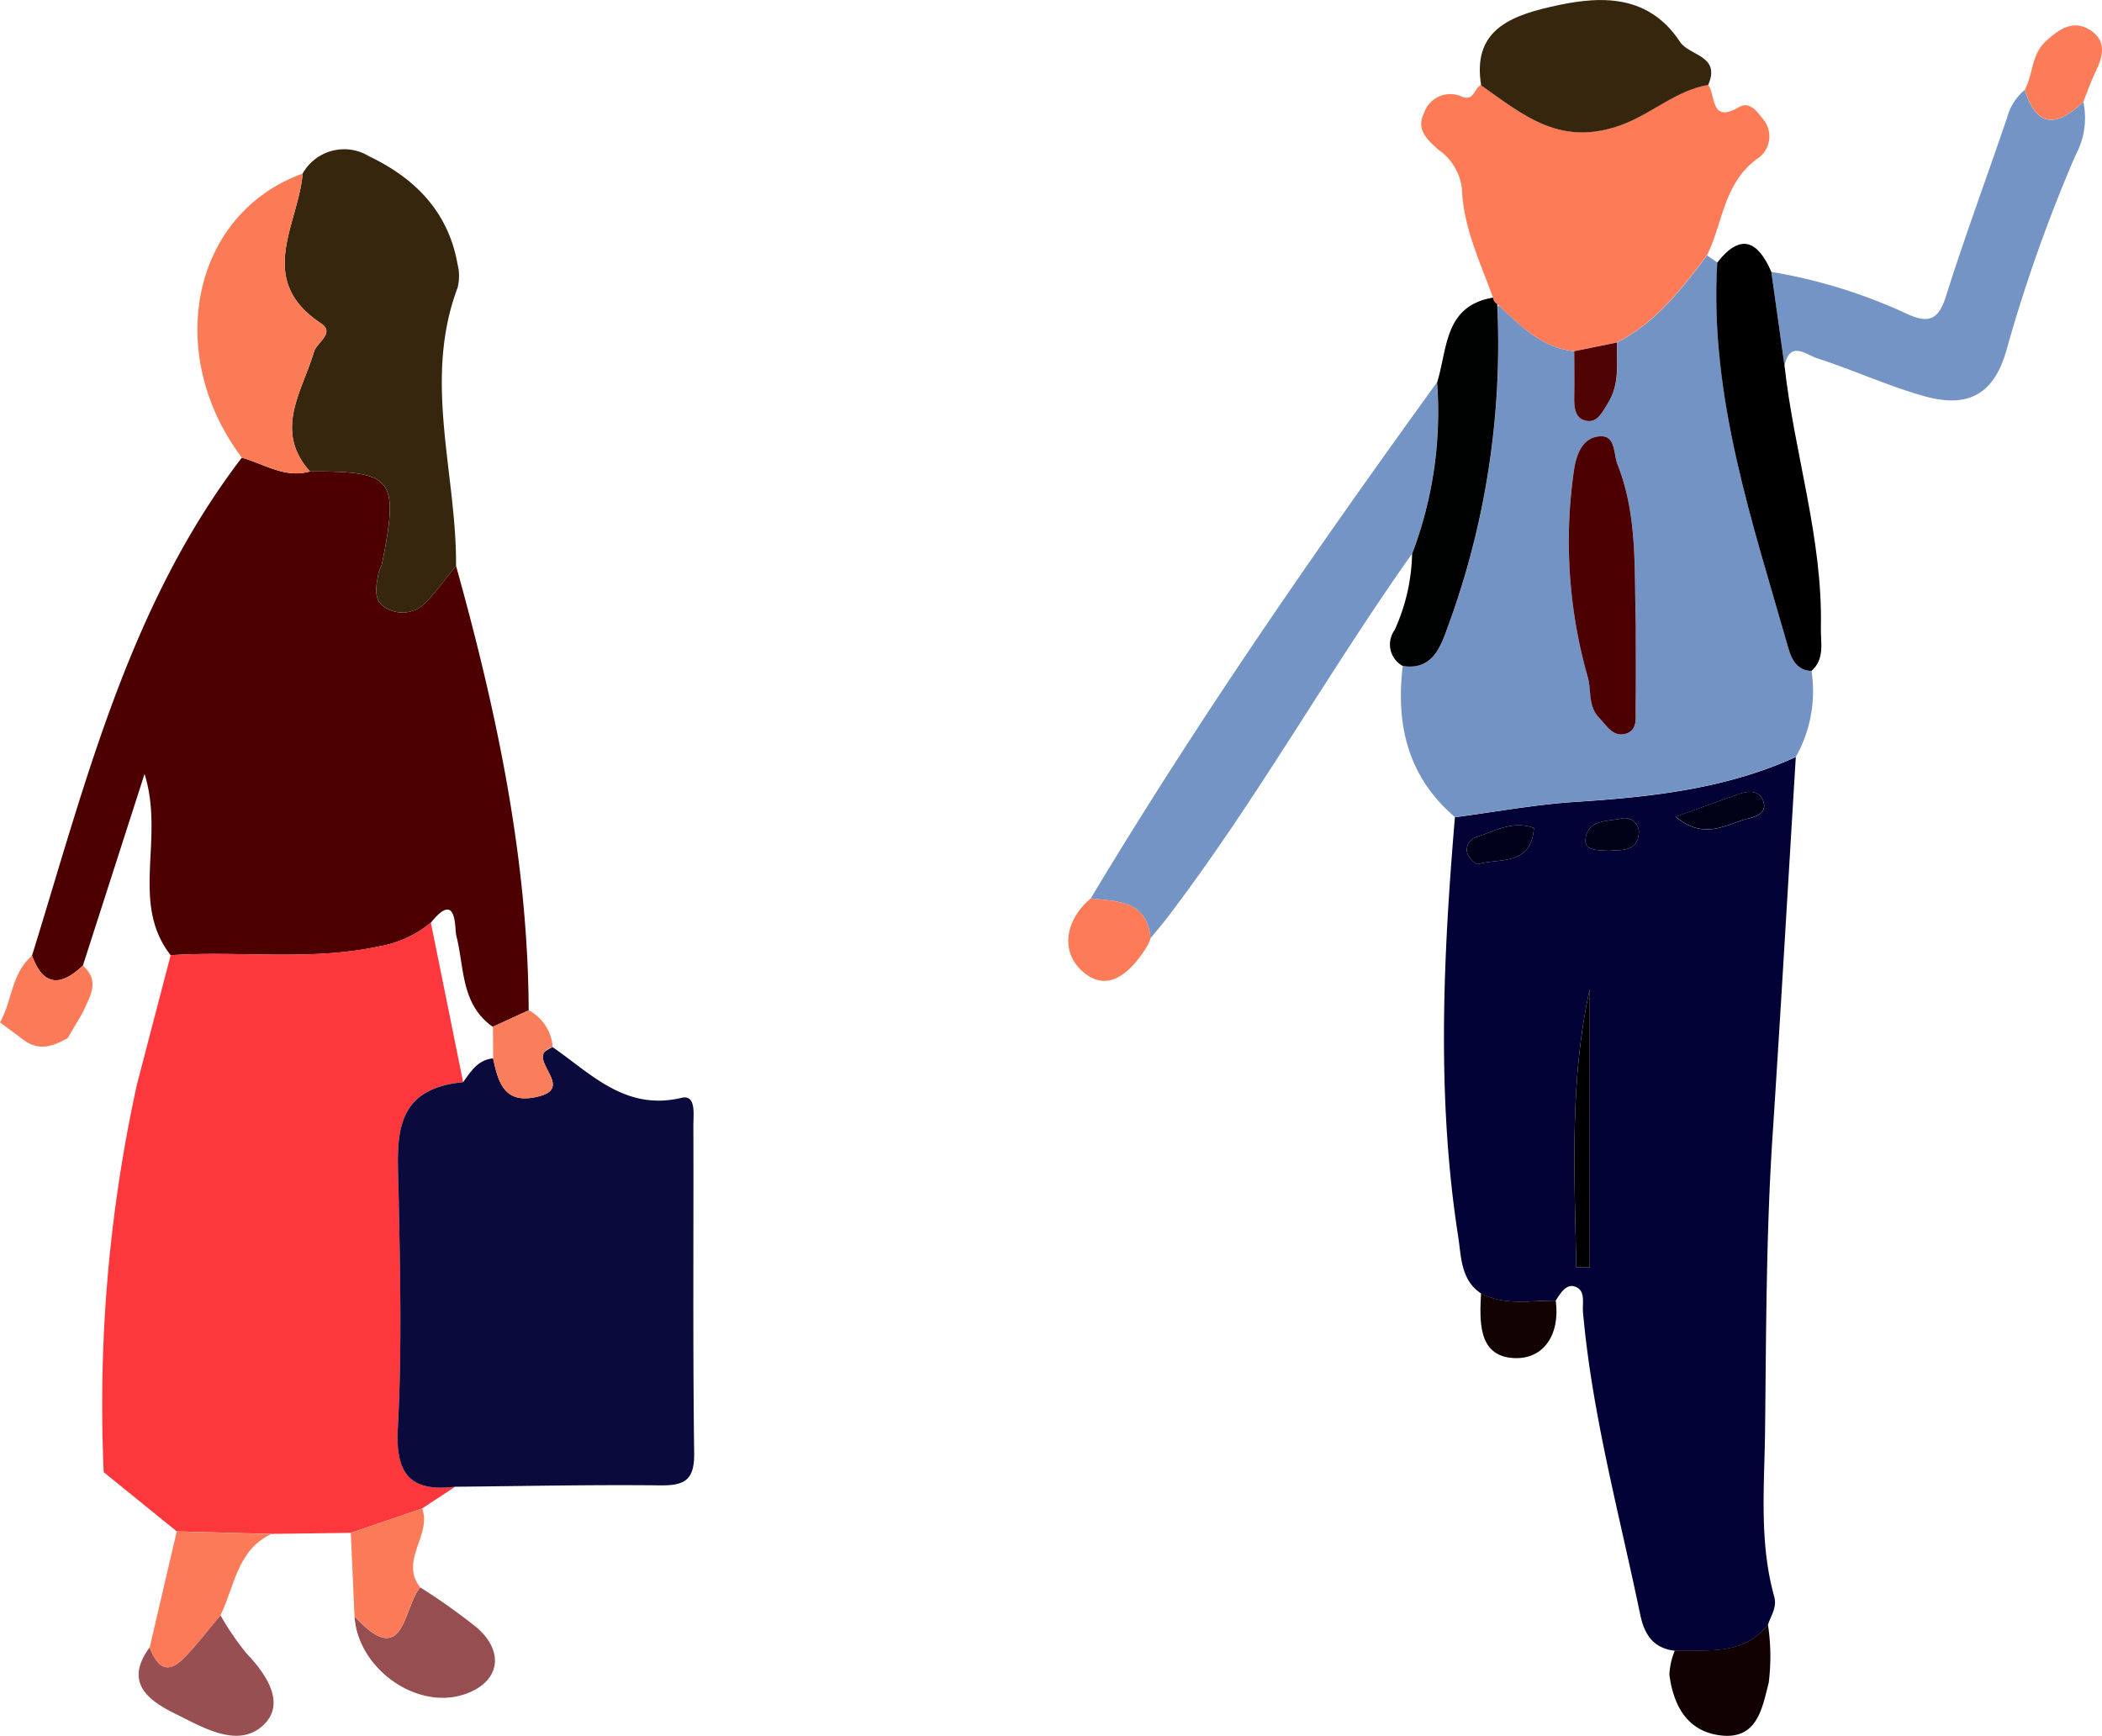 <svg xmlns="http://www.w3.org/2000/svg" width="138.408" height="114.314" viewBox="0 0 138.408 114.314"><g transform="translate(-93.878 -1322.688)"><g transform="translate(93.878 1332.542)"><path d="M932.073,133.594l-1.358,2.755c1.135-1.488,6.836,3.355,4.249-2.877h0C934.02,134,933.071,134.354,932.073,133.594Z" transform="translate(-930.511 -74.962)" fill="none"/><path d="M953.762,133.844a1.063,1.063,0,0,0-.521.306A3.39,3.39,0,0,1,953.762,133.844Z" transform="translate(-917.376 -74.746)" fill="none"/><path d="M939.819,134.423h0c-2.7-3.464-.372-7.629-1.721-11.94-1.467,4.559-2.764,8.59-4.061,12.62h0c1.178,1.034.437,2.061-.011,3.089,1.6,1.274.486,4.588,3.57,4.743l0,0Q938.709,138.679,939.819,134.423Z" transform="translate(-928.58 -81.37)" fill="none"/><path d="M950.632,139.494c.511-.708.974-1.477,1.976-1.566v0q-.012-1.04-.022-2.08c-2.125-1.488-1.86-3.894-2.408-6.016-.112-.432.078-3.024-1.67-.845l0,.008q1.062,5.248,2.123,10.5Z" transform="translate(-920.136 -78.081)" fill="none"/><path d="M935.266,142.774h0c1.3-4.031,2.593-8.061,4.061-12.62,1.349,4.311-.982,8.476,1.721,11.94,4.577-.307,9.187.4,13.756-.587a7.258,7.258,0,0,0,3.377-1.559l0,0v0c1.748-2.182,1.558.41,1.67.842.548,2.121.284,4.528,2.408,6.016q1.182-.541,2.362-1.084l0,0c-.049-10.012-2.113-19.694-4.786-29.278-.643.795-1.237,1.635-1.943,2.368a2.113,2.113,0,0,1-2.487.51c-1.094-.488-.837-1.452-.685-2.34.043-.249.2-.478.252-.727,1.108-5.574.741-6.036-4.756-6.021h0l0,0c-1.651.473-3.011-.5-4.487-.906h0c-7.439,9.734-10.281,21.405-13.811,32.788C932.669,144.194,933.841,144.129,935.266,142.774Z" transform="translate(-929.809 -89.04)" fill="#4d0000"/><path d="M954.3,161.966c.277-5.151.15-10.33.051-15.5-.067-3.367-.57-6.836,4.247-7.293v0q-1.061-5.253-2.123-10.5l0-.006a7.258,7.258,0,0,1-3.377,1.559c-4.569.986-9.179.28-13.756.587h0q-1.111,4.255-2.221,8.514l0,0v0a98.331,98.331,0,0,0-2.188,25.532h0q2.406,1.95,4.809,3.9l6.218.166h0l5.243-.071h0l4.7-1.607,2.177-1.434C955.145,166.171,954.14,165.014,954.3,161.966Z" transform="translate(-928.104 -77.763)" fill="#fd383d"/><path d="M956.512,137.069c-2.3.64-2.75-.8-3.1-2.476v0c-1,.089-1.464.858-1.976,1.566v0c-4.817.457-4.314,3.926-4.247,7.293.1,5.166.226,10.344-.051,15.5-.163,3.047.842,4.2,3.776,3.85,4.5-.04,9-.142,13.5-.09,1.6.019,2.261-.34,2.237-2.112-.094-7.2-.032-14.413-.052-21.619,0-.695.19-2.022-.773-1.792-3.7.882-5.938-1.569-8.5-3.342a3.4,3.4,0,0,0-.521.306C956.148,134.955,958.53,136.51,956.512,137.069Z" transform="translate(-920.943 -74.746)" fill="#0a0a3c"/><path d="M944.8,107.941c.986.654-.258,1.249-.445,1.889-.761,2.59-2.683,5.174-.264,7.876h0c5.5-.016,5.864.446,4.756,6.021-.049.249-.209.478-.252.727-.152.888-.408,1.852.686,2.34a2.113,2.113,0,0,0,2.487-.51c.706-.733,1.3-1.574,1.943-2.368.035-6.1-2.194-12.212.1-18.31a3.121,3.121,0,0,0,0-1.534c-.6-3.461-2.813-5.687-5.822-7.116a3.134,3.134,0,0,0-4.38,1.133C943.332,101.446,940.475,105.077,944.8,107.941Z" transform="translate(-923.681 -96.513)" fill="#36260e"/><path d="M946.209,117.127l0,0c-2.419-2.7-.5-5.286.264-7.876.187-.64,1.431-1.235.445-1.889-4.323-2.864-1.466-6.5-1.187-9.853-7.241,2.6-9.206,11.78-4.007,18.714C943.2,116.626,944.557,117.6,946.209,117.127Z" transform="translate(-925.799 -95.933)" fill="#fb7b57"/><path d="M937.078,159.6h0c-1.8,2.428.12,3.6,1.786,4.418,1.768.871,4.08,2.264,5.724.676,1.436-1.385.231-3.274-1.111-4.675a18.018,18.018,0,0,1-1.737-2.539c-.815.961-1.572,1.98-2.46,2.867C938.148,161.477,937.517,160.735,937.078,159.6Z" transform="translate(-927.224 -60.962)" fill="#974f51"/><path d="M945.331,158.226h0c.211,3.42,4.04,6.168,7.184,5.155,2.318-.746,2.774-2.725.9-4.387a40.7,40.7,0,0,0-3.755-2.671C948.518,157.646,948.64,161.834,945.331,158.226Z" transform="translate(-921.988 -61.638)" fill="#974e50"/><path d="M938.594,154q-.89,3.821-1.783,7.642h0c.439,1.132,1.07,1.874,2.2.747.888-.887,1.645-1.906,2.46-2.867.934-1.9,1.086-4.281,3.339-5.356h0Z" transform="translate(-926.956 -62.996)" fill="#fc7a57"/><path d="M945.177,154.647q.121,2.747.244,5.492v0c3.309,3.608,3.187-.579,4.325-1.9-1.387-1.768.779-3.448.13-5.2l-4.7,1.607Z" transform="translate(-922.078 -63.552)" fill="#fb7b58"/><path d="M932.149,135.6c1,.76,1.947.408,2.891-.122h0l.993-1.688c.448-1.027,1.189-2.055.011-3.089-1.425,1.355-2.6,1.42-3.347-.657h0c-1.36,1.149-1.306,2.978-2.109,4.4l0,0Q931.367,135.02,932.149,135.6Z" transform="translate(-930.586 -76.964)" fill="#fb7b58"/><path d="M951.106,135.482v0c.347,1.678.793,3.116,3.1,2.476,2.018-.559-.364-2.113.3-2.919a1.063,1.063,0,0,1,.521-.306,2.993,2.993,0,0,0-1.572-2.417h0l-2.364,1.084Q951.1,134.442,951.106,135.482Z" transform="translate(-918.634 -75.636)" fill="#fb7e5c"/></g><g transform="translate(164.217 1322.688)"><path d="M743.229,513.519l0,0c0,.053,0,.106.006.16a.879.879,0,0,1,.1-.059l-.108-.1Z" transform="translate(-714.985 -493.496)" fill="none"/><path d="M748.285,568.925h0c.3-.476.688-1.1,1.226-.936.773.23.516,1.076.57,1.7.6,6.755,2.394,13.284,3.763,19.894.269,1.307.848,2.237,2.281,2.4h0c2.185-.064,4.5.344,6.134-1.709h0c.19-.606.612-1.138.412-1.856-1.012-3.641-.636-7.354-.6-11.059.072-6.411.068-12.82.487-19.221.546-8.336,1.027-16.674,1.535-25.011-4.609,2.1-9.523,2.635-14.5,2.955-2.66.172-5.3.665-7.946,1.012h0c-.776,9.218-1.213,18.444.218,27.633.2,1.255.151,2.836,1.5,3.724C744.939,569.284,746.631,568.91,748.285,568.925Zm12.178-33.394c.552-.189,1.2-.172,1.447.4.4.895-.469,1.132-1.007,1.266-1.4.349-2.823,1.45-4.716-.131C757.922,536.438,759.186,535.968,760.463,535.531Zm-7.83,1.64a.93.93,0,0,1,1.127.919c-.076,1.307-1.164,1.144-2.009,1.208-.672-.05-1.613.035-1.5-.8C750.415,537.238,751.727,537.374,752.633,537.171Zm-2.108,11.251v18.33h-.886C749.525,560.611,749.184,554.469,750.525,548.422Zm-7.348-8.246c-.169.049-.622-.417-.715-.715a.873.873,0,0,1,.634-1.077c1.195-.382,2.356-1.1,3.751-.583C746.686,540.31,744.6,539.773,743.177,540.176Z" transform="translate(-716.186 -483.273)" fill="#020236"/><path d="M765.073,544.436a8.85,8.85,0,0,0,1.03-5.662h0c-.931-.02-1.306-.737-1.5-1.426-2.375-8.337-5.227-16.592-4.7-25.466h0l-.674-.467c-1.683,2.219-3.372,4.431-5.939,5.735h0c-.008,1.366.2,2.76-.6,4.016-.347.548-.648,1.269-1.386,1.144-.758-.128-.832-.852-.819-1.537.02-1.016,0-2.034,0-3.051-2.132-.219-3.516-1.659-4.961-3a.87.87,0,0,0-.1.059,53.987,53.987,0,0,1-3.336,21.3c-.475,1.324-1.058,2.655-2.9,2.372h0c-.47,3.877.341,7.312,3.44,9.953h0c2.648-.347,5.286-.84,7.946-1.012C755.55,547.072,760.464,546.533,765.073,544.436Zm-14.6-18.934c.185-1.141.631-2.118,1.719-2.174,1.033-.053.857,1.132,1.15,1.879,1.333,3.393,1.076,6.916,1.193,10.425,0,1.861.017,3.722-.008,5.583-.009.625.148,1.449-.628,1.689-.852.263-1.268-.508-1.777-1.042-.726-.761-.507-1.764-.738-2.638A32.584,32.584,0,0,1,750.468,525.5Z" transform="translate(-717.161 -494.594)" fill="#7393c4"/><path d="M744.943,518.467l0,0,.108.1c1.444,1.342,2.829,2.782,4.961,3l2.806-.572h0c2.567-1.3,4.256-3.517,5.939-5.735,1.071-2.175,1.1-4.854,3.43-6.443a1.768,1.768,0,0,0,.262-2.529c-.412-.525-.895-1.187-1.578-.79-1.913,1.109-1.516-.776-2.037-1.471-2.088.356-3.649,1.853-5.616,2.6-4.081,1.552-6.548-.606-9.334-2.575h0c-.467.17-.45,1.1-1.266.756a1.821,1.821,0,0,0-2.5,1.111c-.54,1.071.263,1.758.945,2.378a3.622,3.622,0,0,1,1.554,2.527c.085,2.576,1.2,4.854,2.047,7.21v.009A.53.53,0,0,0,744.943,518.467Z" transform="translate(-716.699 -498.444)" fill="#fd7b57"/><path d="M748.441,516.909c-8,11.058-15.771,22.277-22.8,33.986,1.762.2,3.705.125,3.941,2.62h0c.348-.428.709-.844,1.044-1.283,5.877-7.684,10.585-16.155,16.171-24.038A26.261,26.261,0,0,0,748.441,516.909Z" transform="translate(-724.161 -491.728)" fill="#7394c4"/><path d="M758.089,521.923c2.377.765,4.667,1.823,7.065,2.5,2.95.826,4.621-.167,5.429-3.065a101.5,101.5,0,0,1,4.547-12.821,5.129,5.129,0,0,0,.505-3.5c-1.665,1.6-3.046,1.821-3.856-.785v0h0a3.55,3.55,0,0,0-1.164,1.828c-1.333,3.93-2.785,7.824-4.031,11.781-.487,1.544-1.143,1.788-2.527,1.159a34.673,34.673,0,0,0-8.963-2.779q.434,3.1.869,6.187C756.295,520.719,757.407,521.7,758.089,521.923Z" transform="translate(-708.795 -498.334)" fill="#7394c4"/><path d="M757.477,537.611c.2.689.572,1.406,1.5,1.426h0c.895-.793.6-1.855.619-2.833.132-5.881-1.754-11.486-2.393-17.259v0q-.434-3.093-.869-6.187c-.877-2.015-2-2.608-3.562-.61h0C752.25,521.019,755.1,529.274,757.477,537.611Z" transform="translate(-710.038 -494.856)" fill="#000001"/><path d="M751.9,508.551c1.967-.749,3.529-2.246,5.616-2.6.843-1.946-1.237-1.9-1.852-2.83-2.228-3.389-5.693-2.964-8.571-2.3-2.9.666-5.09,1.721-4.527,5.16h0C745.352,507.945,747.818,510.1,751.9,508.551Z" transform="translate(-715.377 -500.36)" fill="#36260e"/><path d="M742.324,535.126a53.986,53.986,0,0,0,3.336-21.3c0-.053,0-.107-.006-.16l0,0a.529.529,0,0,1-.277-.415l0-.009c-3.229.542-2.988,3.37-3.684,5.583a26.261,26.261,0,0,1-1.646,11.288,12.692,12.692,0,0,1-1.154,5.027,1.612,1.612,0,0,0,.539,2.36h0C741.267,537.781,741.85,536.45,742.324,535.126Z" transform="translate(-717.405 -493.642)" fill="#000101"/><path d="M751.041,572.382h0a4.75,4.75,0,0,0-.358,1.582c.268,2.049,1.181,3.764,3.425,4.01,2.412.263,2.7-1.9,3.116-3.468a13.864,13.864,0,0,0-.05-3.833h0C755.544,572.726,753.226,572.318,751.041,572.382Z" transform="translate(-711.101 -463.682)" fill="#120102"/><path d="M769.915,506.484c.272-.674.507-1.366.826-2.018.487-.994.7-1.993-.353-2.683-1.132-.741-2.05-.085-2.925.7-.978.874-.846,2.187-1.4,3.218v0C766.868,508.305,768.25,508.084,769.915,506.484Z" transform="translate(-703.075 -499.787)" fill="#fc7b58"/><path d="M726.146,539.244c-1.724,1.467-2,3.555-.5,4.84,1.719,1.47,3.218-.081,4.224-1.706a3.484,3.484,0,0,0,.219-.513v0C729.851,539.369,727.908,539.443,726.146,539.244Z" transform="translate(-724.667 -480.077)" fill="#fd7b58"/><path d="M747.461,556.815h0c-1.654-.015-3.346.359-4.918-.484-.093,1.853-.206,4.128,2.133,4.267C746.7,560.718,747.762,559,747.461,556.815Z" transform="translate(-715.362 -471.163)" fill="#130202"/><path d="M747.58,561.5v-18.33c-1.341,6.047-1,12.188-.886,18.33Z" transform="translate(-713.241 -478.026)" fill="#000001"/><path d="M746.333,536.256c-1.4-.513-2.556.2-3.751.583a.873.873,0,0,0-.634,1.077c.093.3.546.764.715.715C744.091,538.229,746.172,538.766,746.333,536.256Z" transform="translate(-715.673 -481.728)" fill="#010119"/><path d="M755.671,536.4c.539-.134,1.4-.371,1.007-1.266-.251-.568-.895-.584-1.447-.4-1.277.437-2.541.907-4.276,1.531C752.848,537.852,754.269,536.75,755.671,536.4Z" transform="translate(-710.954 -482.482)" fill="#010118"/><path d="M748.558,537.916c.844-.064,1.932.1,2.009-1.208a.93.93,0,0,0-1.128-.919c-.905.2-2.217.067-2.383,1.324C746.945,537.951,747.885,537.865,748.558,537.916Z" transform="translate(-712.993 -481.89)" fill="#010118"/><path d="M748.331,537.778c.51.534.925,1.306,1.777,1.042.776-.24.619-1.064.629-1.689.024-1.861.008-3.722.008-5.583-.117-3.509.14-7.032-1.193-10.425-.294-.747-.117-1.933-1.15-1.879-1.088.056-1.534,1.033-1.719,2.174a32.586,32.586,0,0,0,.911,13.721C747.824,536.015,747.6,537.018,748.331,537.778Z" transform="translate(-713.374 -490.51)" fill="#4d0001"/><path d="M746.563,515.756c0,1.017.024,2.034,0,3.051-.014.685.061,1.409.819,1.537.738.125,1.039-.6,1.386-1.144.8-1.255.589-2.649.6-4.016h0Z" transform="translate(-713.245 -492.628)" fill="#4f0303"/></g></g></svg>
